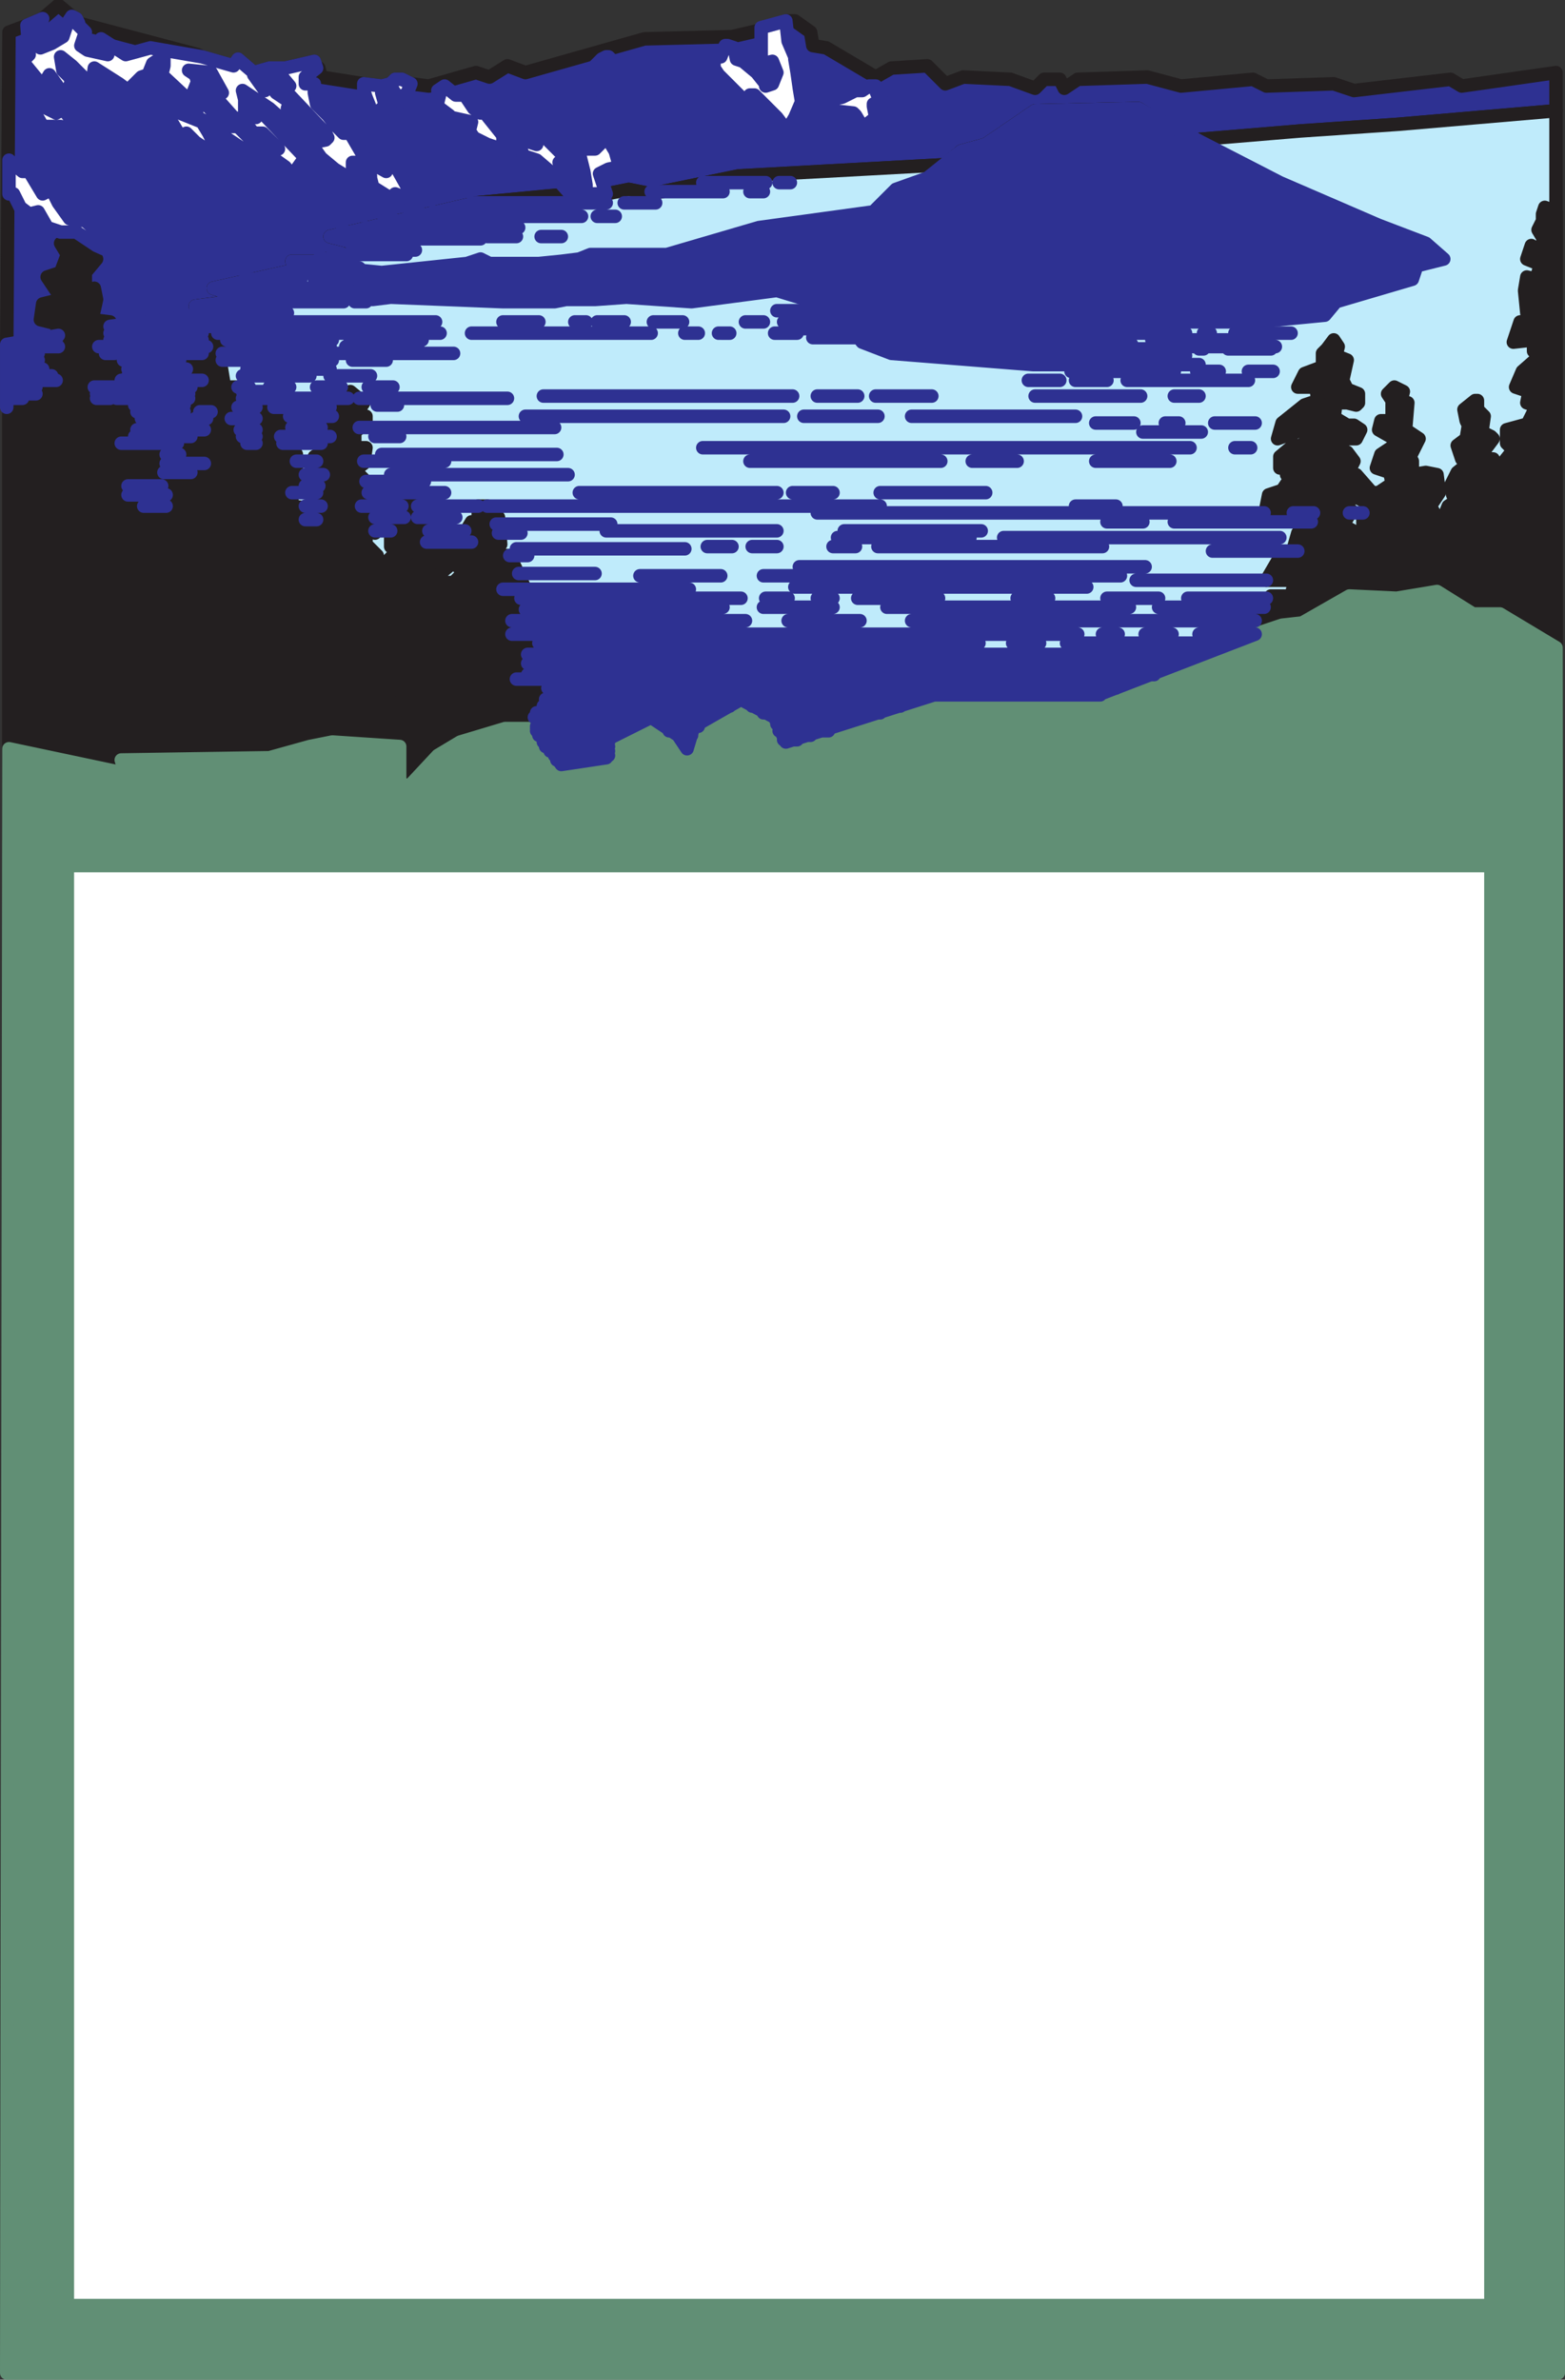 <svg xmlns="http://www.w3.org/2000/svg" width="522.75" height="794.479"><rect width="100%" height="100%" fill="#333333" stroke="none"/><path fill="#2e3192" fill-rule="evenodd" d="m2.25 115.728.75-105 6-2.25 5.25-2.25 5.25-4.5 4.5 3.75 1.5.75.75 1.5L66 18.228l1.5.75 10.5 3 1.5-2.25 5.25 4.5 5.25-1.5h5.25l9.75-2.25.75 2.25h.75l.75 3 14.25 2.25 6 .75 3-.75 1.5-1.5h2.25l3 1.5 6 .75 15.75-4.5 4.5 1.5 6-3.75 6 2.25 39.75-11.25 29.25-.75 9.75-2.25 8.25-3h3l5.25 3.75.75 4.5 4.5.75 16.5 9.75 5.25-3 12-.75 6 6 6-2.25 15.75.75 8.25 3 3-3H354l1.5 3 4.5-3 23.25-.75 11.25 3 24-2.25 4.5 2.25 22.5-.75 6.75 2.25 32.25-3.75 3.75 2.25 31.5-4.5v12.75l-52.5 4.5-33 2.25-36 3-18-10.5-34.5.75-16.5 11.25-8.25 2.25-5.25 4.5-69 3.75-29.25 6-7.5-1.5-7.5 1.5h-12l-31.5 3-48.75 11.25 15 3.75-19.5 4.5H97.5l7.5 1.5-33.75 7.5 11.25 3.75-17.25 2.25 6 2.25-69 11.25"/><path fill="none" stroke="#231f20" stroke-linecap="round" stroke-linejoin="round" stroke-miterlimit="10" stroke-width="4.5" d="m2.25 115.728.75-105 6-2.25 5.25-2.25 5.25-4.5 4.5 3.75 1.5.75.75 1.5L66 18.228l1.5.75 10.5 3 1.5-2.25 5.25 4.5 5.25-1.5h5.25l9.75-2.25.75 2.25h.75l.75 3 14.25 2.25 6 .75 3-.75 1.5-1.5h2.25l3 1.5 6 .75 15.75-4.5 4.5 1.5 6-3.75 6 2.25 39.75-11.25 29.25-.75 9.75-2.25 8.25-3h3l5.25 3.75.75 4.5 4.5.75 16.5 9.75 5.25-3 12-.75 6 6 6-2.25 15.75.75 8.25 3 3-3H354l1.5 3 4.5-3 23.25-.75 11.25 3 24-2.25 4.5 2.25 22.5-.75 6.75 2.25 32.25-3.75 3.75 2.25 31.5-4.5v12.75l-52.5 4.5-33 2.25-36 3-18-10.5-34.5.75-16.5 11.25-8.25 2.25-5.25 4.5-69 3.75-29.25 6-7.5-1.5-7.5 1.5h-12l-31.5 3-48.75 11.25 15 3.75-19.5 4.5H97.5l7.5 1.5-33.75 7.5 11.25 3.75-17.25 2.25 6 2.25zm0 0"/><path fill="#bfebfb" fill-rule="evenodd" d="M519.75 279.978v-243l-52.5 4.5-33 2.25-36 3-18-10.5-34.5.75-16.5 11.25-8.25 2.25-5.25 4.5-69 3.75-29.25 6-7.5-1.5-7.5 1.5h-12l-31.5 3-48.75 11.25 15 3.75-19.5 4.5H97.5l7.5 1.5-33.75 7.5 11.25 3.75-17.25 2.25 6 2.25L3 115.728v164.25h516.75"/><path fill="none" stroke="#231f20" stroke-linecap="round" stroke-linejoin="round" stroke-miterlimit="10" stroke-width="4.5" d="M519.75 279.978v-243l-52.5 4.5-33 2.25-36 3-18-10.5-34.5.75-16.5 11.25-8.25 2.25-5.25 4.5-69 3.75-29.25 6-7.5-1.5-7.5 1.5h-12l-31.5 3-48.75 11.25 15 3.75-19.5 4.5H97.5l7.5 1.5-33.75 7.5 11.25 3.75-17.25 2.25 6 2.25L3 115.728v164.25zm0 0"/><path fill="#231f20" fill-rule="evenodd" d="m107.25 167.478-2.25-1.5.75-3.75 3-2.25-3.75-7.5 2.25-1.5H111v-4.5l-3.75-4.5 4.5-1.5-1.5-4.5h5.25l1.5-5.25 4.5 3.75-3 4.5h3.75v2.25l-3.75 3v5.25h3.75l-.75 5.25-3 2.25 4.5 4.5-3.75 3 3 5.25h3v8.25l-3-.75v4.5l3.75 3.75-4.5 4.5-1.5 3.75 14.25 56.25-24-2.25-6.75 1.5v-69.75l3.75-12"/><path fill="none" stroke="#231f20" stroke-linecap="round" stroke-linejoin="round" stroke-miterlimit="10" stroke-width="4.5" d="m107.25 167.478-2.25-1.5.75-3.75 3-2.25-3.75-7.5 2.25-1.5H111v-4.5l-3.75-4.5 4.5-1.5-1.5-4.5h5.25l1.5-5.25 4.5 3.75-3 4.5h3.75v2.25l-3.75 3v5.25h3.75l-.75 5.25-3 2.25 4.5 4.5-3.75 3 3 5.25h3v8.25l-3-.75v4.5l3.75 3.75-4.5 4.5-1.5 3.75 14.25 56.25-24-2.25-6.75 1.5v-69.75zm0 0"/><path fill="#231f20" fill-rule="evenodd" d="M519.75 216.228v-145.5l-3.75-1.5-.75 2.25v2.25l-1.5 3 2.25 3.75-3 3-1.5-1.5-1.5 4.5 3.75 1.5.75.75-1.5 4.5-3-.75-.75 4.5.75 7.5 5.25-.75-.75 3-6.75.75-2.25 6.75 6.75-.75v3.75l2.25 1.5-6 5.25-2.25 5.25 4.5 1.5 2.25-.75.75-3 1.5.75v1.5l-.75.75H513l-2.25.75-.75 3.75 2.25.75 3.75-1.5v.75l-3.75 3-1.5 3 1.5.75h-.75l-8.25 2.25v4.5l2.25 2.25-3 3.75-1.5 4.5-2.25.75v-6h-4.5v-.75l4.5-6-.75-.75-3-1.5.75-5.25-2.25-2.25v-3h-.75l-3.75 3 .75 3.75.75 1.5-.75 4.5-3 2.25 1.5 4.5 2.25-.75v2.25l-3.75 3-2.25 4.5.75 3 1.5 2.25H486l-2.25 1.5-1.5 3.75-1.5 1.5-.75 23.25 12 7.5h9l18.75 11.25"/><path fill="none" stroke="#231f20" stroke-linecap="round" stroke-linejoin="round" stroke-miterlimit="10" stroke-width="4.5" d="M519.75 216.228v-145.5l-3.75-1.5-.75 2.25v2.25l-1.5 3 2.25 3.75-3 3-1.5-1.5-1.5 4.5 3.75 1.5.75.75-1.5 4.5-3-.75-.75 4.5.75 7.5 5.25-.75-.75 3-6.75.75-2.25 6.75 6.75-.75v3.75l2.25 1.5-6 5.25-2.25 5.25 4.5 1.5 2.25-.75.75-3 1.5.75v1.5l-.75.75H513l-2.25.75-.75 3.75 2.25.75 3.75-1.5v.75l-3.75 3-1.5 3 1.5.75h-.75l-8.25 2.25v4.5l2.25 2.25-3 3.75-1.5 4.5-2.25.75v-6h-4.5v-.75l4.5-6-.75-.75-3-1.5.75-5.25-2.25-2.25v-3h-.75l-3.75 3 .75 3.75.75 1.5-.75 4.5-3 2.25 1.5 4.5 2.25-.75v2.25l-3.75 3-2.25 4.5.75 3 1.5 2.25H486l-2.25 1.5-1.5 3.75-1.5 1.5-.75 23.25 12 7.5h9zm0 0"/><path fill="#231f20" fill-rule="evenodd" d="M3 135.978v114l39 8.25-1.5-4.5 8.25-81.75-.75-4.5-5.25-.75-.75-2.25 3.75-4.5 2.25 2.25 3.75-2.25H54l.75-.75.75-6.75-4.5-3-7.5 2.25v-3.75h-3l-.75-2.25H45l1.5-5.25-1.5-5.25h-5.25v-3h-3l-3 3.75-2.25-6.75H39l4.5-4.5-3.75-8.25-3 3h-1.5l-3-4.5 5.25-2.25-.75-3.75v-1.5l-6-.75 1.5-6.75-.75-3.75-.75.75-2.25-.75v-5.25l3.75-4.5-.75-2.25h-5.25v-3h-6l2.25 3.75-2.25 6-4.5 1.5 3 4.5 1.5-.75H21l-.75 5.25-3-.75-3 .75-.75 5.25 6 1.5-.75 3.75.75 3.75-6.75.75v6l3 1.5 3.75 5.25h-8.25l1.5 4.5h-6L3 135.978"/><path fill="none" stroke="#231f20" stroke-linecap="round" stroke-linejoin="round" stroke-miterlimit="10" stroke-width="4.5" d="M3 135.978v114l39 8.25-1.5-4.5 8.25-81.75-.75-4.5-5.25-.75-.75-2.25 3.75-4.5 2.25 2.25 3.75-2.25H54l.75-.75.75-6.75-4.5-3-7.5 2.25v-3.75h-3l-.75-2.25H45l1.5-5.25-1.5-5.25h-5.25v-3h-3l-3 3.75-2.25-6.75H39l4.5-4.5-3.75-8.25-3 3h-1.5l-3-4.5 5.25-2.25-.75-3.75v-1.5l-6-.75 1.5-6.75-.75-3.75-.75.75-2.25-.75v-5.25l3.75-4.5-.75-2.25h-5.25v-3h-6l2.25 3.75-2.25 6-4.5 1.5 3 4.5 1.5-.75H21l-.75 5.25-3-.75-3 .75-.75 5.25 6 1.5-.75 3.75.75 3.75-6.75.75v6l3 1.5 3.75 5.25h-8.25l1.5 4.5h-6zm0 0"/><path fill="#231f20" fill-rule="evenodd" d="m40.5 253.728 49.5-.75 13.5-4.5v-68.25l-3-4.5 3-6-6-.75v-3.75l4.5-3v-3l-3-1.5v-6l-1.5-3-3 1.5v-5.25l3-1.5-.75-4.5H91.5v-3h-6v15.75l-4.5-5.25-.75-3H78l-.75-6 2.25-1.5 2.25-3.75-2.25-3H75l-1.5-9 2.25-3.75-3-3 .75-2.25h-6l1.5 4.5-2.25 3.75-6.75.75 3 2.25-1.5 6.75 5.25-3 1.5 1.5-4.5 2.25-2.25 8.25 3 3 3.75-6 2.25 1.5-2.25 4.5v3l-9 2.25 1.5 6h7.5v5.25l-6 .75-3 3-2.25-1.5-3.75 1.5 2.25 3v5.25l4.5-.75.75-1.5H66l.75 4.5-6.75-2.25-3.75 2.25h-7.5l-8.25 81.75"/><path fill="none" stroke="#231f20" stroke-linecap="round" stroke-linejoin="round" stroke-miterlimit="10" stroke-width="4.5" d="m40.5 253.728 49.5-.75 13.5-4.5v-68.25l-3-4.5 3-6-6-.75v-3.75l4.5-3v-3l-3-1.5v-6l-1.5-3-3 1.5v-5.25l3-1.5-.75-4.5H91.5v-3h-6v15.75l-4.5-5.25-.75-3H78l-.75-6 2.25-1.5 2.25-3.75-2.25-3H75l-1.5-9 2.25-3.75-3-3 .75-2.25h-6l1.5 4.5-2.25 3.75-6.75.75 3 2.25-1.5 6.75 5.25-3 1.5 1.5-4.5 2.25-2.25 8.25 3 3 3.75-6 2.25 1.5-2.25 4.5v3l-9 2.25 1.5 6h7.5v5.25l-6 .75-3 3-2.25-1.5-3.75 1.5 2.25 3v5.25l4.5-.75.75-1.5H66l.75 4.5-6.75-2.25-3.75 2.25h-7.5zm0 0"/><path fill="#231f20" fill-rule="evenodd" d="m120 193.728 6.75-4.5 3.75 3 1.5-1.5-3-3 3-3 2.25 2.25 2.25-2.25-1.5-3.75-2.25 2.25-2.25-.75v-5.25l4.5-3-.75-5.25 6.75-1.5-2.25 2.25v3.75l6 1.5-2.25 8.25 3.75 2.25 4.5-3 .75 5.25-4.5 3.75v3h4.5l2.25-2.25h3v-3H153l2.25-5.25h5.25l-5.25-6 2.25-3.75 2.25 1.5v-6.75h3v6l3.75-2.25.75 9h-4.5l3 3.75h4.5l5.25 11.25H171l-1.5-2.25-1.5 6.75 6.75-1.5.75 4.5-5.25 3.75.75 3.75-1.5 3.75h3l2.25-2.25 4.5-1.5 1.5 5.25-4.5 1.5v6.75H174l-2.25 4.5h6.75l3-2.25 3.75 3.75-6.75 8.25.75 3.75H168l-14.25 4.5-7.5 4.5-10.5 11.25-2.25-2.25.75-11.25-14.25-56.25"/><path fill="none" stroke="#231f20" stroke-linecap="round" stroke-linejoin="round" stroke-miterlimit="10" stroke-width="4.5" d="m120 193.728 6.75-4.5 3.75 3 1.5-1.5-3-3 3-3 2.25 2.25 2.25-2.25-1.5-3.75-2.25 2.25-2.25-.75v-5.25l4.5-3-.75-5.25 6.75-1.5-2.25 2.25v3.75l6 1.5-2.25 8.25 3.75 2.25 4.5-3 .75 5.25-4.5 3.75v3h4.5l2.25-2.25h3v-3H153l2.25-5.25h5.25l-5.25-6 2.25-3.75 2.25 1.5v-6.75h3v6l3.75-2.25.75 9h-4.5l3 3.75h4.5l5.25 11.25H171l-1.5-2.25-1.5 6.75 6.75-1.5.75 4.5-5.25 3.75.75 3.75-1.5 3.75h3l2.25-2.25 4.5-1.5 1.5 5.25-4.5 1.5v6.75H174l-2.25 4.5h6.75l3-2.25 3.75 3.75-6.75 8.25.75 3.75H168l-14.25 4.5-7.5 4.5-10.5 11.25-2.25-2.25.75-11.25zm0 0"/><path fill="#231f20" fill-rule="evenodd" d="m480.75 174.228-3-5.25 3-4.5-.75-6-3.75-.75-4.5.75v-4.5l-.75-1.5 3-6-4.5-3 .75-9-2.25-.75.75-3-3-1.5-2.25 2.25 1.5 2.25v6.75h-3.75l-.75 3 5.25 3v2.25l-4.5 3-1.5 4.5 4.5 1.5.75 3.75-4.5 3v3l5.25-.75v2.25h-3l-3 .75-4.5 1.5v3.75l6 3.75-2.25 2.25h-2.25l-.75-1.5-6.75-3.75-.75-1.5h.75l2.25-3.75-3-.75-1.5-2.25h2.25l3.75-1.5 3 1.5.75.75 3.75-.75v-3h-2.25l-5.25-6h-3l-.75.75h-1.5l-1.5-1.5v-1.5l3.75 2.25 2.25-4.5-2.25-3-4.5-2.25.75-2.25H453l1.5-3-2.25-1.5H450l-3.75-2.25-.75.75.75-6H450l3 .75.75-.75v-3l-3.75-1.5-1.5-3 1.5-6.75-3.75-1.5.75-3-1.5-2.25-2.25 3-1.5 1.5v4.5l-6 2.25-2.25 4.5h6l.75 4.5-4.5 1.5-7.5 6-1.5 5.25 8.25-3 3 3-3.75 2.25H432l-4.5 3.75v3.75h2.25v2.25l6.75-.75.75.75-7.5 3-1.5 2.25-4.5 1.5-1.5 7.5 4.5-3 3.75 3 3-4.5 3.75-1.5 2.25.75-.75 6.75-5.25 3.75-1.5 5.25h2.25l-3.75 3-2.25-1.5-5.25 9h8.25l.75 2.25-.75 3h-6.75l-3 6-2.25.75v6l9-3 6.75-.75 15.75-9 15.75.75 13.5-2.25.75-23.25"/><path fill="none" stroke="#231f20" stroke-linecap="round" stroke-linejoin="round" stroke-miterlimit="10" stroke-width="4.5" d="m480.75 174.228-3-5.25 3-4.5-.75-6-3.75-.75-4.5.75v-4.5l-.75-1.5 3-6-4.5-3 .75-9-2.25-.75.75-3-3-1.5-2.25 2.25 1.5 2.25v6.75h-3.75l-.75 3 5.25 3v2.25l-4.5 3-1.5 4.5 4.5 1.5.75 3.75-4.5 3v3l5.25-.75v2.25h-3l-3 .75-4.5 1.5v3.75l6 3.75-2.25 2.25h-2.25l-.75-1.5-6.75-3.75-.75-1.5h.75l2.25-3.75-3-.75-1.5-2.25h2.25l3.75-1.5 3 1.5.75.75 3.75-.75v-3h-2.25l-5.25-6h-3l-.75.75h-1.5l-1.5-1.5v-1.5l3.75 2.25 2.25-4.5-2.25-3-4.5-2.25.75-2.25H453l1.5-3-2.25-1.5H450l-3.75-2.25-.75.75.75-6H450l3 .75.75-.75v-3l-3.75-1.5-1.5-3 1.5-6.75-3.75-1.5.75-3-1.5-2.25-2.25 3-1.5 1.5v4.5l-6 2.25-2.25 4.5h6l.75 4.5-4.5 1.5-7.5 6-1.5 5.25 8.25-3 3 3-3.75 2.25H432l-4.5 3.75v3.75h2.25v2.25l6.75-.75.75.75-7.5 3-1.5 2.25-4.5 1.5-1.5 7.5 4.5-3 3.75 3 3-4.5 3.75-1.5 2.25.75-.75 6.75-5.25 3.75-1.5 5.25h2.25l-3.75 3-2.25-1.5-5.25 9h8.25l.75 2.25-.75 3h-6.75l-3 6-2.25.75v6l9-3 6.75-.75 15.75-9 15.75.75 13.5-2.25zm0 0"/><path fill="#fff" fill-rule="evenodd" d="M202.5 18.978h.75l.75.75v11.25h-.75l-3-.75v-6l-.75-2.25h-.75l2.25-2.25 1.5-.75"/><path fill="none" stroke="#2e3192" stroke-linecap="round" stroke-linejoin="round" stroke-miterlimit="10" stroke-width="4.5" d="M202.5 18.978h.75l.75.75v11.25h-.75l-3-.75v-6l-.75-2.25h-.75l2.25-2.25zm0 0"/><path fill="#fff" fill-rule="evenodd" d="M290.25 28.728h2.25v1.5l1.5 3.75h.75-.75l-2.25.75v.75l.75 3.75-3.75 3H288l-2.25-3.75-.75-.75-6.75-.75-1.5-.75v-2.25l.75-.75 3.75-.75 4.5-2.25H288l2.25-1.5"/><path fill="none" stroke="#2e3192" stroke-linecap="round" stroke-linejoin="round" stroke-miterlimit="10" stroke-width="4.5" d="M290.25 28.728h2.25v1.5l1.5 3.75h.75-.75l-2.25.75v.75l.75 3.75-3.75 3H288l-2.25-3.75-.75-.75-6.75-.75-1.5-.75v-2.25l.75-.75 3.75-.75 4.5-2.25H288Zm0 0"/><path fill="#fff" fill-rule="evenodd" d="m148.5 28.728 3.75 3h3l3 4.5 2.25 1.5 1.5-.75v.75l6 7.5v1.5l4.5 3.75 2.25 3-1.5 1.5-.75-.75-2.25-.75-3-3.75-4.5-1.5-4.5-2.25-1.5-2.25.75-3-6.75-1.5-.75-.75-3-2.25h-.75v-2.25l.75-3-.75-.75 2.25-1.5"/><path fill="none" stroke="#2e3192" stroke-linecap="round" stroke-linejoin="round" stroke-miterlimit="10" stroke-width="4.5" d="m148.5 28.728 3.75 3h3l3 4.5 2.25 1.5 1.5-.75v.75l6 7.5v1.5l4.5 3.75 2.25 3-1.5 1.5-.75-.75-2.25-.75-3-3.75-4.5-1.5-4.5-2.25-1.5-2.25.75-3-6.75-1.5-.75-.75-3-2.25h-.75v-2.25l.75-3-.75-.75zm0 0"/><path fill="#fff" fill-rule="evenodd" d="M134.25 26.478H132l-1.5 1.5v.75l2.25 3.75.75 1.5 1.5-2.25h.75l1.5-3.75-3-1.5"/><path fill="none" stroke="#2e3192" stroke-linecap="round" stroke-linejoin="round" stroke-miterlimit="10" stroke-width="4.5" d="M134.25 26.478H132l-1.5 1.5v.75l2.25 3.75.75 1.5 1.5-2.25h.75l1.5-3.75zm0 0"/><path fill="#fff" fill-rule="evenodd" d="m127.5 28.728 3-.75-1.5.75-1.5 2.25 1.5 5.25h-1.5l-2.25 2.25-1.5-2.25-1.5-3.75-.75-2.25v-2.25l6 .75"/><path fill="none" stroke="#2e3192" stroke-linecap="round" stroke-linejoin="round" stroke-miterlimit="10" stroke-width="4.5" d="m127.5 28.728 3-.75-1.5.75-1.5 2.25 1.5 5.25h-1.5l-2.25 2.25-1.5-2.25-1.5-3.75-.75-2.25v-2.25zm0 0"/><path fill="#fff" fill-rule="evenodd" d="M254.25 9.228v12l.75.75v-.75l3-.75 1.5 3.75-1.5 3.75-2.25.75v-.75l-3-3.75-4.5-3.75-2.25-.75-.75-3.75-2.25-.75h-.75l-1.5 3.75-2.25-.75v4.5l1.5 2.25 9 9v.75-.75l1.5-2.25h1.5l7.5 7.5 2.25 3v1.5h.75l.75-.75 2.25-3.75 2.25-5.25-.75-4.5-.75-5.25-.75-4.5v-.75l-2.25-5.25-.75-6.75-8.25 2.25"/><path fill="none" stroke="#2e3192" stroke-linecap="round" stroke-linejoin="round" stroke-miterlimit="10" stroke-width="4.5" d="M254.25 9.228v12l.75.75v-.75l3-.75 1.5 3.75-1.5 3.75-2.25.75v-.75l-3-3.75-4.5-3.75-2.25-.75-.75-3.75-2.25-.75h-.75l-1.5 3.75-2.25-.75v4.5l1.5 2.25 9 9v.75-.75l1.5-2.25h1.5l7.5 7.5 2.25 3v1.5h.75l.75-.75 2.25-3.75 2.25-5.25-.75-4.5-.75-5.25-.75-4.5v-.75l-2.25-5.25-.75-6.75zm0 0"/><path fill="#fff" fill-rule="evenodd" d="m53.25 34.728 3.75 1.5 3 1.5 7.5 3 2.25 3.75 3 6-1.5 3h-.75l-.75-3-4.5-3-3-3-2.25 1.5v-.75l-2.25-3.75-3.75-4.5-.75-2.25"/><path fill="none" stroke="#2e3192" stroke-linecap="round" stroke-linejoin="round" stroke-miterlimit="10" stroke-width="4.5" d="m53.25 34.728 3.75 1.5 3 1.5 7.5 3 2.25 3.75 3 6-1.5 3h-.75l-.75-3-4.5-3-3-3-2.25 1.5v-.75l-2.25-3.75-3.75-4.5zm0 0"/><path fill="#fff" fill-rule="evenodd" d="m184.5 57.978-5.25-4.5-4.5-1.5-1.5-4.5-.75-1.5 6.75 2.25.75-4.5 9.75 9.75h-1.5l-1.5.75 3.75 10.5-6-6.75"/><path fill="none" stroke="#2e3192" stroke-linecap="round" stroke-linejoin="round" stroke-miterlimit="10" stroke-width="4.5" d="m184.5 57.978-5.25-4.5-4.5-1.5-1.5-4.5-.75-1.5 6.75 2.25.75-4.5 9.75 9.75h-1.5l-1.5.75 3.75 10.5zm0 0"/><path fill="#fff" fill-rule="evenodd" d="m202.5 64.728-2.25-6.75 3-1.5 3.75-.75-1.5-5.25-2.25-3.75h-1.5l-3 3H195l-2.25-1.5 2.25 9 .75 4.5v3h6.75"/><path fill="none" stroke="#2e3192" stroke-linecap="round" stroke-linejoin="round" stroke-miterlimit="10" stroke-width="4.5" d="m202.5 64.728-2.25-6.75 3-1.5 3.75-.75-1.5-5.25-2.25-3.75h-1.5l-3 3H195l-2.25-1.5 2.25 9 .75 4.5v3zm0 0"/><path fill="#fff" fill-rule="evenodd" d="M3 64.728h1.5l2.25 4.5 3 2.25 3-.75 3 5.25 4.5 1.5h5.25l6.75 4.5 6.75 3 7.5 4.5-18-15.75-5.25-.75-3.75-5.25-2.25-4.5-3 1.5-4.5-7.5H7.5L3 53.478v11.25"/><path fill="none" stroke="#2e3192" stroke-linecap="round" stroke-linejoin="round" stroke-miterlimit="10" stroke-width="4.5" d="M3 64.728h1.5l2.25 4.5 3 2.25 3-.75 3 5.25 4.5 1.5h5.25l6.75 4.5 6.75 3 7.5 4.5-18-15.75-5.25-.75-3.75-5.25-2.25-4.5-3 1.5-4.5-7.5H7.5L3 53.478zm0 0"/><path fill="#fff" fill-rule="evenodd" d="m105.75 22.728-.75-2.25-9.75 2.25H90l-5.25 1.5-5.25-4.5-1.5 2.25-10.5-3-17.25-3-8.25 2.25-8.25-5.25 2.25 5.25-6.75-1.5-2.25-1.5 1.5-4.5-3-3h.75l-.75-1.5-1.5-.75-1.5 2.25-1.5 4.5-3.75 2.25-3.75 1.5-.75-4.5 1.5-5.25L9 8.478l.75 9.75-2.25 2.25 6.75 8.25 2.25-3.75 3.75 5.25-.75.75-3 .75 3 4.5.75.75-1.5.75-3-1.5-4.5-3v3.75l3 5.25h6l12 7.5 3 .75-9.75-8.25-4.5-6 3-9.75-3-3-.75-4.5 3.75 3 6.75 6.75.75-6 8.25 5.25 3 2.25 4.5-4.5 2.25-.75 1.5-3.75 2.25-1.5h1.5v2.25l-.75 3 11.25 10.5.75 3.75 4.5 2.25 3.75 3.75 1.5-3.75-11.25-10.5 1.5-3.75-.75-2.25-2.25-1.5 7.5.75 3.75 6.75-2.25 1.5 6 6.75 3 .75 3.75 4.5h3l5.25 5.25-7.5-3 2.25-2.25h-3l-1.5 1.5-3.75-3.75h-2.25l-1.5-.75-1.5 3.75 6.75 4.5h3.75l6 6-.75-3.75 5.25 3.75 2.25 3 3.75-5.25 3 3 4.5 2.25H111l-5.25-4.5-3.75-1.5-15-15.75-1.5 2.25-3.75-2.25v-3.75l-.75-3 9 6 6.75 6 .75 1.5 1.5-2.25-3-5.25.75-2.25-4.5-3-3-3.75-.75 3-3.75-5.25 1.5-.75H93l3.75 4.5-1.5 1.5 13.5 14.25.75 1.5-.75.75-3.75.75-2.25-3-1.5-2.25-2.25 2.25 4.5 3 3.75 5.25 4.5 3.75 9.75 6h.75l.75-1.5-5.25-5.25v-1.5H120l3.75 4.5v.75l.75 3 6 3.75 1.5-1.5 3.75 1.5 3.75 2.25-6.75-12-.75-3.75-2.25-3H129l1.5 3.75-1.5 3.75-6.75-3.75-5.25-9h-2.25l-2.25-2.25-3-3.75-3.75-3.75-.75-3.75v-3h-3v-2.25l3.75-3"/><path fill="none" stroke="#2e3192" stroke-linecap="round" stroke-linejoin="round" stroke-miterlimit="10" stroke-width="4.5" d="m105.75 22.728-.75-2.25-9.75 2.25H90l-5.25 1.5-5.25-4.5-1.5 2.25-10.5-3-17.25-3-8.25 2.25-8.25-5.25 2.25 5.25-6.75-1.5-2.25-1.5 1.5-4.5-3-3h.75l-.75-1.5-1.5-.75-1.5 2.25-1.5 4.5-3.75 2.25-3.75 1.5-.75-4.5 1.5-5.25L9 8.478l.75 9.75-2.25 2.25 6.75 8.25 2.25-3.75 3.75 5.25-.75.75-3 .75 3 4.5.75.75-1.5.75-3-1.5-4.5-3v3.75l3 5.25h6l12 7.5 3 .75-9.75-8.25-4.5-6 3-9.75-3-3-.75-4.5 3.75 3 6.75 6.75.75-6 8.25 5.25 3 2.25 4.5-4.5 2.25-.75 1.5-3.75 2.25-1.5h1.5v2.25l-.75 3 11.25 10.5.75 3.75 4.5 2.25 3.75 3.75 1.5-3.75-11.25-10.5 1.5-3.75-.75-2.25-2.25-1.5 7.5.75 3.75 6.75-2.25 1.5 6 6.75 3 .75 3.75 4.5h3l5.25 5.25-7.5-3 2.25-2.25h-3l-1.5 1.5-3.75-3.75h-2.25l-1.5-.75-1.5 3.75 6.75 4.5h3.75l6 6-.75-3.75 5.25 3.75 2.25 3 3.75-5.25 3 3 4.5 2.25H111l-5.25-4.5-3.75-1.5-15-15.75-1.5 2.25-3.75-2.25v-3.75l-.75-3 9 6 6.75 6 .75 1.5 1.5-2.25-3-5.25.75-2.25-4.5-3-3-3.75-.75 3-3.75-5.25 1.5-.75H93l3.75 4.5-1.5 1.5 13.5 14.25.75 1.5-.75.75-3.75.75-2.25-3-1.5-2.25-2.25 2.25 4.5 3 3.75 5.25 4.5 3.75 9.75 6h.75l.75-1.5-5.25-5.25v-1.5H120l3.75 4.5v.75l.75 3 6 3.75 1.5-1.5 3.75 1.5 3.75 2.25-6.75-12-.75-3.75-2.25-3H129l1.5 3.75-1.5 3.75-6.75-3.75-5.25-9h-2.25l-2.25-2.25-3-3.75-3.75-3.75-.75-3.75v-3h-3v-2.25zm0 0"/><path fill="#2e3192" fill-rule="evenodd" d="M113.25 93.228H117l3-3 7.5.75 28.5-3 4.5-1.5 3 1.5H180l7.5-.75 6-.75 3.75-1.5h25.5l30.75-9 38.25-5.25 7.5-7.5 10.5-3.75 11.25-9 8.25-2.25 16.5-11.25 34.5-.75 21 11.25 26.25 13.5 33 14.25 15.75 6 6 5.25-9 2.25-1.5 4.5-25.5 7.5-3.75 4.5-23.25 2.25h-24l-7.5 2.25H349.5l16.5 9h3.75l2.25.75.75 2.25H345l-47.25-3.75-9.75-3.75-3-3.75 1.5-5.25-27-8.25-28.5 3.75-21.75-1.5-10.5.75H189l-3.75.75H168l-37.5-1.5-6 .75-21-1.5 9.75-5.25"/><path fill="none" stroke="#2e3192" stroke-linecap="round" stroke-linejoin="round" stroke-miterlimit="10" stroke-width="4.5" d="M113.25 93.228H117l3-3 7.5.75 28.5-3 4.5-1.5 3 1.5H180l7.5-.75 6-.75 3.75-1.5h25.5l30.75-9 38.25-5.25 7.5-7.5 10.5-3.75 11.25-9 8.25-2.25 16.5-11.25 34.5-.75 21 11.25 26.25 13.5 33 14.25 15.75 6 6 5.25-9 2.25-1.5 4.5-25.5 7.5-3.75 4.5-23.25 2.25h-24l-7.5 2.25H349.5l16.5 9h3.75l2.25.75.75 2.25H345l-47.25-3.75-9.75-3.75-3-3.75 1.5-5.25-27-8.25-28.5 3.75-21.75-1.5-10.5.75H189l-3.75.75H168l-37.5-1.5-6 .75-21-1.5zm0 0"/><path fill="#618f75" fill-rule="evenodd" d="m262.5 247.728 50.25-15.75h54l52.5-20.25 9-3 6.75-.75 15.75-9 15.75.75 13.5-2.25 12 7.5h9l18.75 11.25.75 576H2.25L3 249.978l39 8.25-1.5-4.5 49.5-.75 13.5-3.75 7.5-1.5 22.5 1.5v11.25l2.25 3 10.5-11.25 7.5-4.5 15-4.5h10.5l8.25 12 15-2.25v-6l15.75-8.25 11.25 10.5 3-6.75 14.25-9 12.75 6.75 3 8.25v-.75"/><path fill="none" stroke="#618f75" stroke-linecap="round" stroke-linejoin="round" stroke-miterlimit="10" stroke-width="4.5" d="m262.5 247.728 50.25-15.75h54l52.5-20.25 9-3 6.75-.75 15.75-9 15.75.75 13.5-2.25 12 7.5h9l18.75 11.25.75 576H2.25L3 249.978l39 8.25-1.5-4.5 49.5-.75 13.5-3.75 7.5-1.5 22.5 1.5v11.25l2.25 3 10.5-11.25 7.5-4.5 15-4.5h10.5l8.25 12 15-2.25v-6l15.75-8.25 11.25 10.5 3-6.75 14.25-9 12.75 6.75 3 8.25zm0 0"/><path fill="none" stroke="#2e3192" stroke-linecap="round" stroke-linejoin="round" stroke-miterlimit="10" stroke-width="4.5" d="m419.25 211.728-52.5 20.25H312l-49.5 15.75-3.75-8.25-11.25-6-15.75 9-2.25 7.5-3-4.5-9-6-15 7.5v6l-15 2.25-8.25-12M363 116.478h4.5m6.75 0h18m8.25 0h1.5m8.25 0h14.25m-54 2.25H396m-27.75 3h32.25m-42.75 2.25h34.5m7.5 0h7.5m9.75 0h8.25m-8.25 3h-40.5m-6.75 0h-10.5m-5.25 0h-10.5m57 5.25h-8.25m-11.25 0h-35.25m73.5 9h-13.5m-12 0h-4.5m-10.5 0H366m35.25 3h-19.5m36 5.25h-5.25m-15 0H234.75m187.5 21.75H273m99.75-2.25h-13.5m22.5 5.25h-12m57.75 5.25h-92.25m33 3H334.5m-150.75 68.25h19.5m-21-1.5h21m-21.75-1.5h21.75m-24-3.75h29.25m-29.25-1.5h32.25m-30-6.75h62.25m-21.75 6.75h11.25m-9.75 1.5h7.5m-.75 3H228m33.75 0h4.5m-6-3h16.5m-17.25-2.25h21.75m-30-6h49.5m-117-3.75H367.5m-184.5-2.25h189.75m-196.5-4.5H385.5m-209.25-3.75H393m-216.75-3h225m-228.75 8.25h207m-197.25 6.75h124.5m-127.5 4.5h60m15.75 0h39m-115.5 1.5H216m3 0h17.25m22.5 0h28.5m-107.25 6h24.75m57 0h9m-39.75 0h-4.5m-41.25 6.75h18m-17.25 1.5h10.5m-24-70.5h56.25m-58.5 2.25h6m-3 6h25.5m-24.75 8.25h73.5m-72 3.75 66-.75m-70.5 4.5h78m-78 4.5h189m-180 3h147m11.25 0h9m9 0H411m-42.75-3h5.25m9 0h9m9 0h18.75m0-4.5H304.5m-17.25 0h-24m159-4.5H387m-9.75 0h-81m-18 0H255m.75-3h7.5m9.75 0h5.25m8.25 0h27m26.25 0h10.5m19.5 0H387m9.75 0H423m0-6h-43.5m3-4.5H267m107.25 3H255m-14.25 0h-27m149.25 3.75h-97.5m100.5-13.5h-72.75m-7.5 0h-7.5m-18.75 0h-8.25m-6.75 0h-8.25m87.75-3h-44.25m48-2.25H282m-22.5 0h-57m108.75-45H292.5m-6 0H273m-8.25 0H181.5m177.75 6.75H304.5m-11.25 0H268.5m-6.75 0H175.5m153.75 25.5H294m-15.75 0h-13.5m-5.25 0h-66m57-10.5h63.75m10.5 0h15m26.25 0h24.75M159 67.728l-48.75 11.25 15 3.75-19.5 4.5H97.5l7.5 1.5-33.75 7.5 12 3.75-18 2.25 6 2.25-34.5 4.5m-34.5 6 17.25-3m-17.25 3v21m0-3H7.5m-5.25-1.5H12m0-2.25H2.25m0-2.25h16.5m-1.5-1.5h-15m0-2.25h12m-1.5-3H2.25m0-2.25h10.5m-10.5-2.25H19.5m-7.5-2.25h6.75m13.5 19.5h4.5m2.25 0h24m0-1.5H32.25m-.75-2.25h32.25m3.75-2.25h-3.75m-2.25 0h-21m2.25-1.5H61.5m.75-2.25h-19.5m-1.5-3H60m7.5-2.25H39.75m-1.5 0h-3m-2.25-2.25h36m-1.5-2.25H36.75m0-2.25H67.5m-22.5 24h16.5m0 2.25H45.75m1.5 2.25h15m6 3.75h-22.5m-.75 2.25h18.75m-4.5 2.25H40.5m15 3.75H60m8.25 3H55.5m-.75 3h9m-9.75 4.5H42.75m0 3H55.5m0 3.75H48m17.25-29.25H69m-2.25-2.25h3.75m12 10.5h3m0-2.25H81m4.5-2.25h-5.25m5.25-3.75h-8.25m8.25-3.75h-6m-40.5-27h33.75m-21.75-1.5h94.5m-72.75 3.75H147m-71.25 2.25H111m-31.5 2.25h30.75m-36 2.25h77.25m-77.25 2.25H111m-28.5 3h27.75M81 125.478h22.5m-24 3.75h3.75m6.75 0h6.75m-15.75 1.5h9.75m-9.75 2.25h35.25m-24.75 3h18.75m-13.5 3H111m-39.75-34.5H96m-29.25-1.5H91.5m-15.75-2.25h39m-31.5-.75h20.25m.75-1.5h-25.5m-4.5-2.25h28.5m9.75-3H105m-4.5 0h-3m-3.75 0h-12m25.5-2.25h-12m24.75-1.5h-18m0-.75h12.75m-8.25-2.25H117m-6-1.5h24.75m-12.75-1.5h15.75m-13.5-2.25h7.5m-18-1.5h45.75m-46.5-2.25h33m-24.75-1.5h51m-45-2.25h20.25m-12-1.5h57.75m-49.5-1.5h36.75m-63 30h3.75m-5.25 12.75h24m-25.5 2.25h24m-21.75 4.5H129m28.5-52.5h45m6 0H219m-56.25 11.25h9.75m8.25 0h6.75m12-6.75h6m76.5 31.5h-22.5m27 1.5h-9.75m-3.75 0h-6m18 2.25h-23.25m-6.75 0h-6m-21 0h-9.75m-9.75 0h-9m-3.75 0H192m-12 0h-12m117 2.25h-18.75m20.25 3h-15m-5.25-1.5h-7.5m-15 0H240m-6.75 0h-4.5m-11.25 0h-60m-26.25 18H123m46.5 3.75H120m0 9.75h65.25m-60 3h8.25m-7.5-10.5h6.75m-5.25 16.5H186m-64.5 2.25h27m-18 4.5h59.25m-67.5 2.25h19.5m-18.75 3.75h25.5m-27.75 4.5h13.5m5.25 0h20.25m3 0H294m-183.75-43.5h13.5m-9.75 3.75h-8.25m-8.25 13.5h9.75m-13.5 3h16.5m-15.75 2.25h12.75m-8.25 6h6.75m-3.75 4.5h6m-6 3.75h4.5m-9 2.25h8.25m-3.75 4.5h5.25m-5.25 4.5h3.75m19.5-.75H135m4.5 0h12.75m-27 4.5h5.25m12.75 0h12m10.5-2.25H204m-61.5 6h15m9-3h7.5m-6 18.75h62.25m225-25.5h-4.5m-96.75-60h34.5m3.75 0H396m6 0h2.25m8.25 0h18.75m-75 2.25h10.5m18 0h25.5m-51 1.5h6m5.25 0h7.5m7.5.75H426m12.75 55.5H432m6 3h-45.75m41.25 9.75H405m-209.25-120-5.25.75m27-.75h24m9 0h4.5m-20.25-3h21m4.5 0H264"/><path fill="#fff" fill-rule="evenodd" d="M24.75 291.228h471v476.25h-471v-476.25"/></svg>
